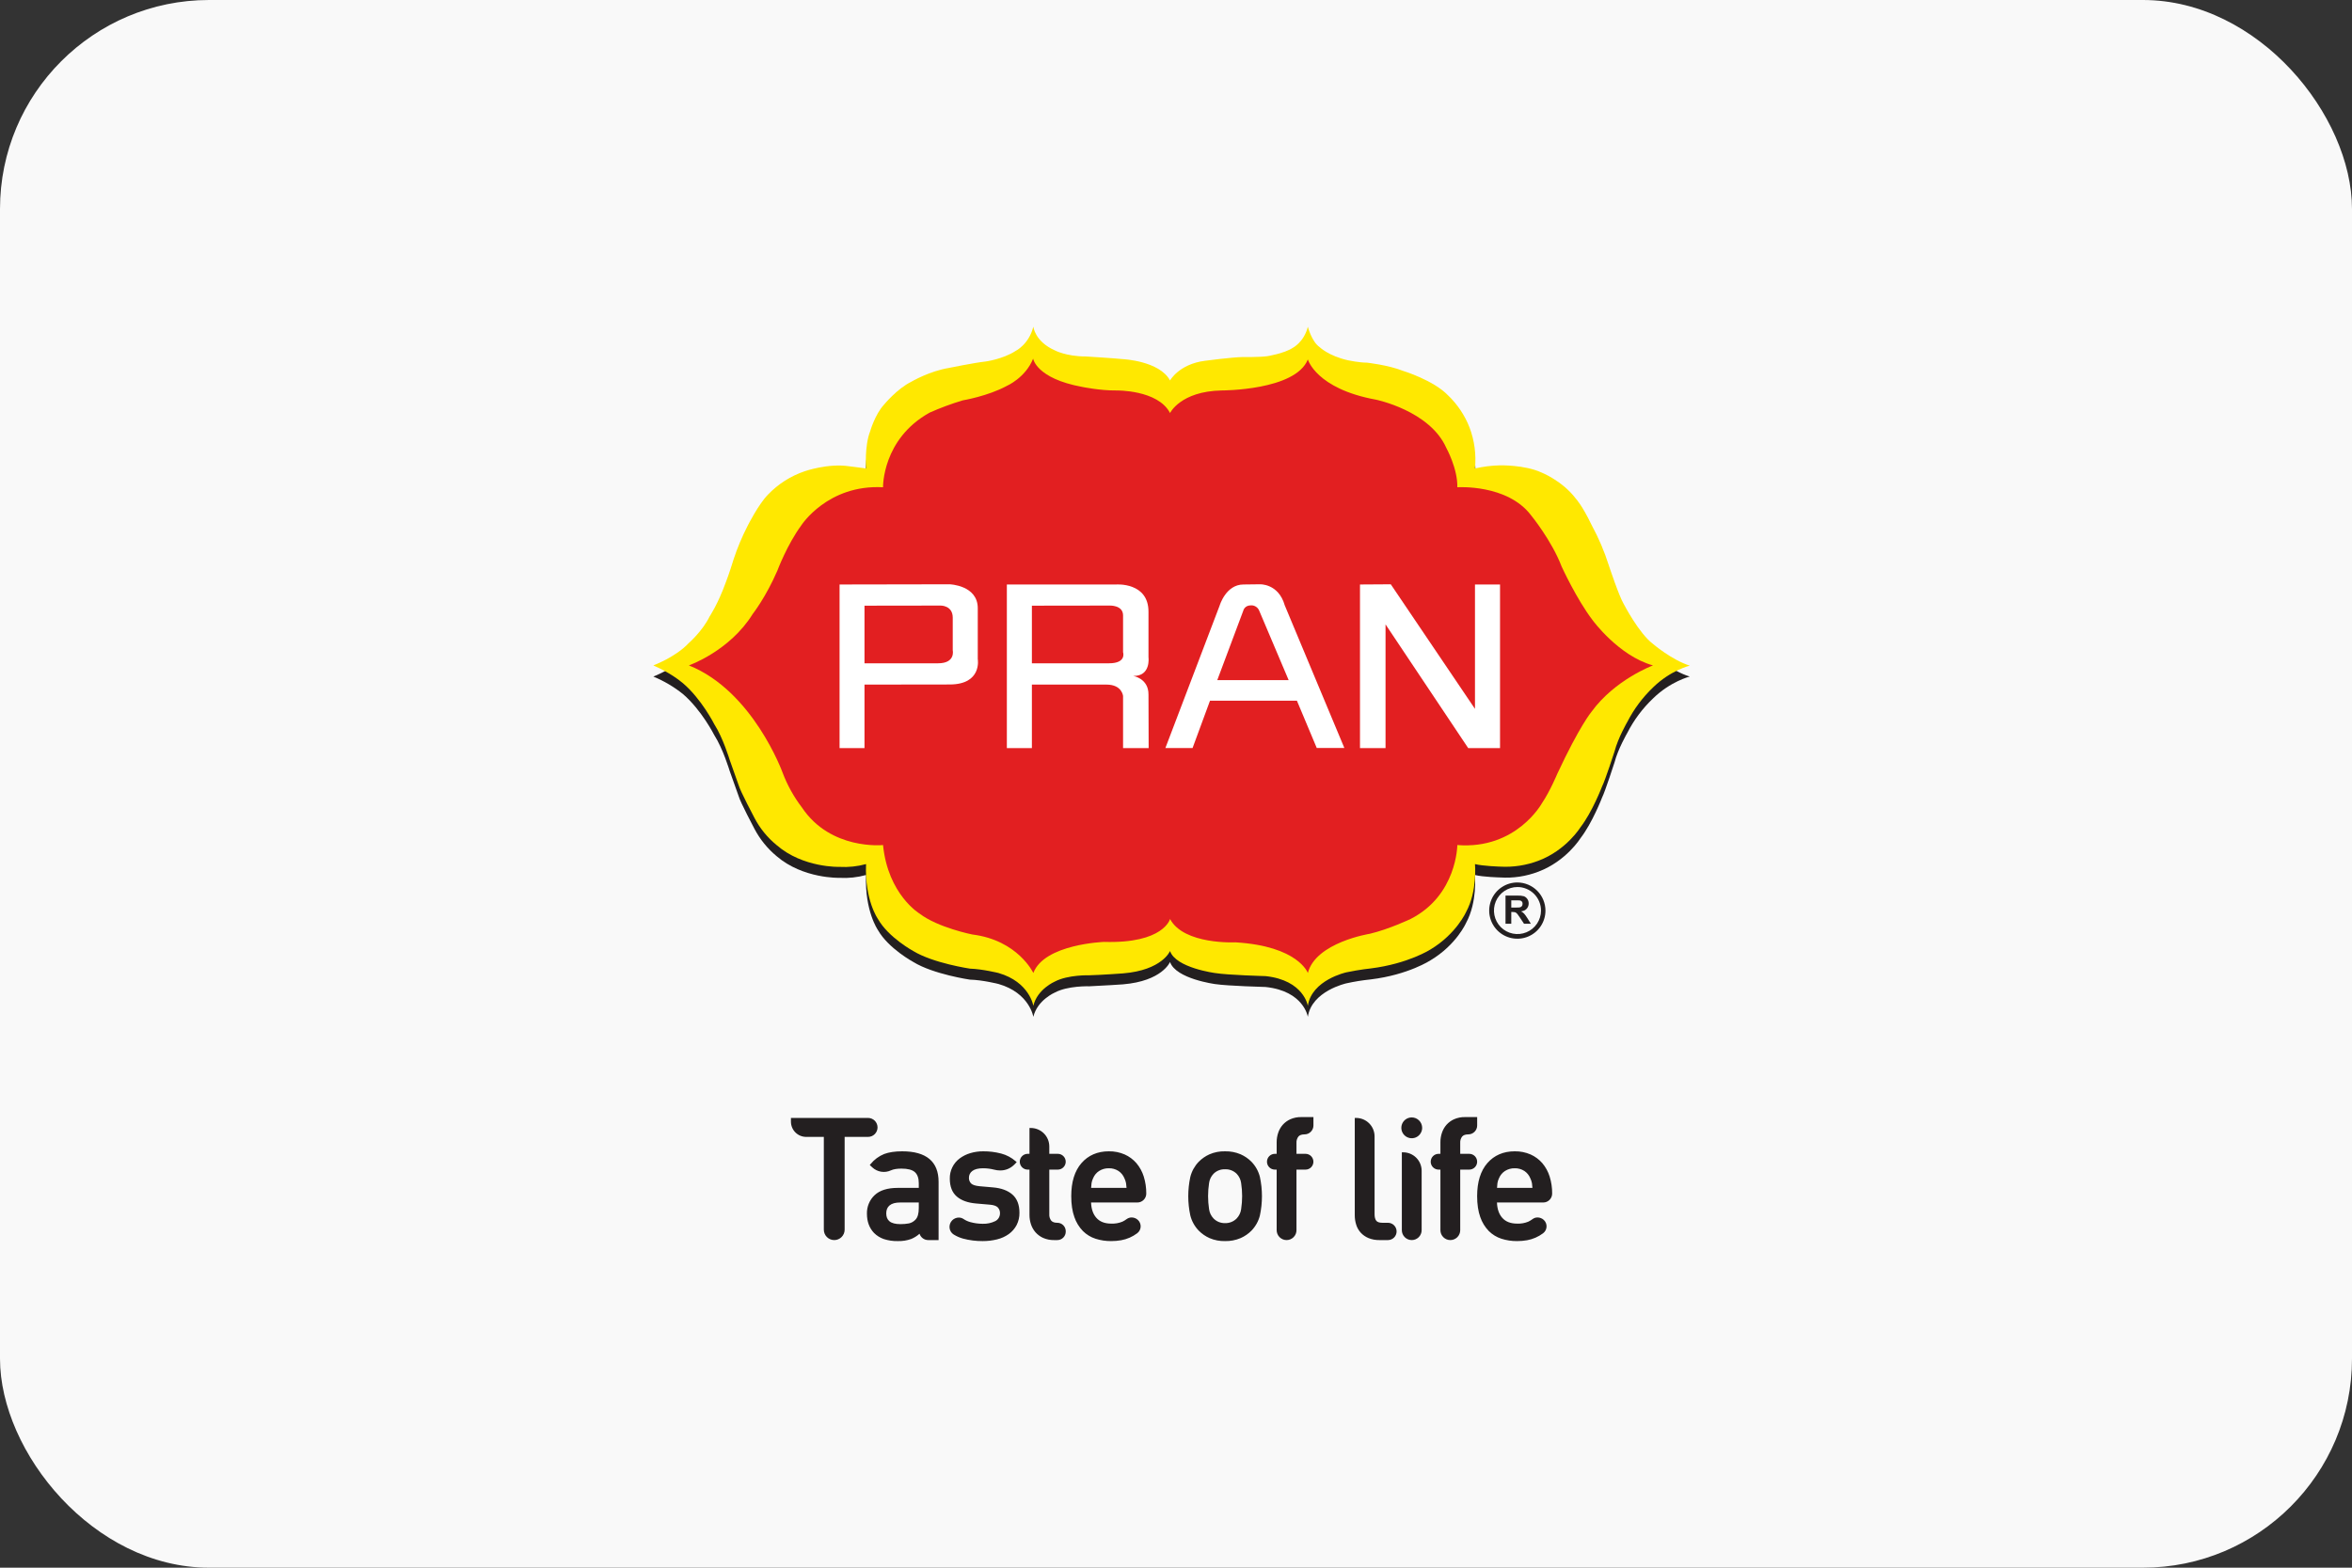 <svg width="180" height="120" viewBox="0 0 180 120" fill="none" xmlns="http://www.w3.org/2000/svg">
<rect x="0" y="0" width="180" height="120" fill="#333333" stroke="none"/>
<rect width="180" height="120" rx="16" fill="#F9F9F9"/>
<g clip-path="url(#clip0_183_284)">
<path d="M67.159 86.299C67.158 86.106 67.082 85.921 66.946 85.785C66.809 85.649 66.625 85.573 66.433 85.573H60.531V85.86C60.532 86.169 60.654 86.465 60.873 86.683C61.091 86.901 61.387 87.024 61.695 87.025H63.048V94.126C63.048 94.337 63.132 94.54 63.281 94.689C63.431 94.839 63.633 94.923 63.845 94.923C64.056 94.923 64.259 94.839 64.408 94.689C64.557 94.54 64.641 94.337 64.641 94.126V87.025H66.433C66.625 87.025 66.81 86.948 66.946 86.812C67.082 86.676 67.158 86.491 67.159 86.299ZM69.044 88.128C68.495 88.128 68.031 88.197 67.666 88.334C67.261 88.498 66.904 88.762 66.629 89.102L66.564 89.177L66.754 89.355C66.943 89.532 67.18 89.649 67.436 89.69C67.692 89.731 67.954 89.694 68.188 89.584C68.379 89.496 68.65 89.452 68.993 89.452C69.477 89.452 69.823 89.544 70.021 89.726C70.216 89.906 70.315 90.19 70.315 90.569V90.928H68.697C67.921 90.928 67.329 91.114 66.938 91.482C66.744 91.664 66.591 91.885 66.49 92.131C66.388 92.376 66.339 92.641 66.347 92.906C66.347 93.504 66.529 93.999 66.891 94.379C67.103 94.589 67.359 94.749 67.642 94.846C67.987 94.957 68.348 95.009 68.71 95C69.06 95.011 69.408 94.956 69.737 94.838C69.97 94.742 70.185 94.606 70.373 94.437C70.417 94.578 70.505 94.701 70.624 94.788C70.743 94.876 70.887 94.923 71.035 94.923H71.831V90.466C71.831 88.915 70.894 88.128 69.044 88.128ZM70.315 92.469C70.315 92.893 70.23 93.192 70.062 93.36C69.929 93.503 69.755 93.603 69.563 93.646C69.35 93.685 69.133 93.704 68.916 93.702C68.531 93.702 68.248 93.63 68.076 93.488C67.907 93.349 67.825 93.15 67.825 92.88C67.825 92.611 67.909 92.41 68.083 92.266C68.26 92.12 68.531 92.046 68.89 92.046H70.315V92.469ZM75.986 90.89L74.96 90.8C74.636 90.768 74.418 90.695 74.312 90.582C74.259 90.525 74.218 90.458 74.191 90.385C74.163 90.313 74.151 90.235 74.154 90.158C74.151 90.056 74.173 89.956 74.217 89.865C74.262 89.774 74.328 89.695 74.409 89.635C74.587 89.497 74.864 89.426 75.232 89.426C75.522 89.425 75.812 89.462 76.093 89.534C76.238 89.573 76.388 89.593 76.538 89.593C76.738 89.596 76.936 89.558 77.122 89.483C77.307 89.407 77.475 89.295 77.617 89.154L77.809 88.958L77.727 88.886C77.409 88.607 77.03 88.406 76.62 88.299C76.171 88.182 75.709 88.124 75.245 88.128C74.911 88.126 74.578 88.173 74.258 88.268C73.967 88.353 73.693 88.489 73.449 88.669C73.207 88.848 73.012 89.083 72.88 89.353C72.748 89.623 72.682 89.921 72.689 90.222C72.689 90.824 72.869 91.285 73.226 91.591C73.574 91.891 74.074 92.07 74.71 92.123L75.75 92.213C76.04 92.236 76.245 92.306 76.36 92.42C76.42 92.484 76.466 92.56 76.496 92.643C76.525 92.726 76.536 92.814 76.529 92.902C76.525 93.02 76.49 93.134 76.428 93.234C76.366 93.334 76.278 93.415 76.174 93.469C75.873 93.616 75.541 93.687 75.206 93.676C74.883 93.675 74.562 93.631 74.251 93.545C74.07 93.495 73.898 93.416 73.742 93.311C73.634 93.238 73.506 93.2 73.376 93.2C73.188 93.201 73.007 93.277 72.874 93.41C72.798 93.486 72.74 93.578 72.705 93.68C72.67 93.782 72.658 93.89 72.671 93.997C72.683 94.099 72.717 94.197 72.772 94.284C72.827 94.371 72.901 94.444 72.988 94.498C73.21 94.635 73.451 94.74 73.702 94.81C74.193 94.94 74.699 95.004 75.206 95C75.579 95.002 75.95 94.958 76.311 94.868C76.633 94.79 76.937 94.652 77.207 94.46C77.454 94.28 77.658 94.046 77.802 93.776C77.951 93.483 78.026 93.158 78.019 92.829C78.019 92.218 77.837 91.749 77.477 91.435C77.123 91.126 76.621 90.942 75.986 90.89ZM80.958 89.529C81.118 89.528 81.271 89.465 81.383 89.351C81.496 89.238 81.56 89.085 81.56 88.925C81.56 88.765 81.496 88.612 81.383 88.498C81.271 88.385 81.118 88.321 80.958 88.321H80.303V87.756C80.303 87.382 80.154 87.022 79.889 86.757C79.624 86.493 79.265 86.344 78.89 86.343H78.787V88.321H78.646C78.486 88.321 78.333 88.385 78.22 88.498C78.108 88.612 78.044 88.765 78.044 88.925C78.044 89.085 78.108 89.238 78.22 89.351C78.333 89.465 78.486 89.528 78.646 89.529H78.787V93.009C78.787 93.249 78.825 93.488 78.901 93.716C78.975 93.941 79.093 94.15 79.249 94.329C79.412 94.512 79.612 94.659 79.836 94.759C80.101 94.874 80.387 94.93 80.675 94.923H80.919C81.09 94.923 81.253 94.855 81.373 94.734C81.494 94.614 81.561 94.451 81.562 94.28V94.242C81.561 94.071 81.494 93.908 81.373 93.787C81.253 93.667 81.09 93.599 80.919 93.599C80.7 93.599 80.547 93.546 80.451 93.436C80.344 93.295 80.291 93.121 80.303 92.945V89.529H80.958ZM86.973 89.037C86.726 88.751 86.417 88.522 86.071 88.368C85.689 88.203 85.276 88.121 84.86 88.128C83.993 88.128 83.289 88.432 82.766 89.03C82.246 89.625 81.983 90.475 81.983 91.558C81.983 92.183 82.063 92.722 82.222 93.16C82.358 93.561 82.581 93.927 82.876 94.231C83.148 94.502 83.48 94.704 83.845 94.821C84.227 94.943 84.626 95.003 85.027 95C85.289 95.002 85.552 94.98 85.81 94.934C86.252 94.854 86.669 94.672 87.028 94.402C87.106 94.344 87.171 94.269 87.217 94.184C87.263 94.098 87.289 94.003 87.295 93.906C87.3 93.809 87.284 93.711 87.248 93.621C87.212 93.531 87.157 93.449 87.086 93.383C86.956 93.261 86.785 93.193 86.607 93.192C86.47 93.191 86.336 93.235 86.226 93.316C86.124 93.392 86.015 93.458 85.901 93.513C85.632 93.623 85.343 93.675 85.052 93.663C84.539 93.663 84.162 93.515 83.898 93.211C83.65 92.926 83.517 92.534 83.5 92.046H87.043C87.224 92.046 87.397 91.974 87.524 91.846C87.652 91.719 87.724 91.546 87.724 91.365C87.728 90.923 87.664 90.484 87.533 90.062C87.417 89.686 87.226 89.338 86.973 89.037ZM83.504 90.928C83.512 90.783 83.523 90.662 83.537 90.563C83.558 90.432 83.599 90.304 83.658 90.184C83.751 89.959 83.91 89.767 84.114 89.634C84.337 89.492 84.596 89.42 84.86 89.426C85.121 89.419 85.379 89.492 85.599 89.633C85.801 89.769 85.959 89.963 86.051 90.189C86.109 90.309 86.152 90.436 86.177 90.567C86.196 90.686 86.209 90.807 86.215 90.928H83.504ZM118.787 91.365C118.792 90.923 118.727 90.484 118.596 90.062C118.48 89.686 118.29 89.338 118.037 89.037C117.789 88.751 117.481 88.522 117.134 88.368C116.752 88.203 116.339 88.121 115.923 88.128C115.057 88.128 114.352 88.432 113.829 89.03C113.31 89.625 113.046 90.475 113.046 91.558C113.046 92.184 113.127 92.723 113.285 93.16C113.421 93.561 113.645 93.927 113.939 94.231C114.211 94.502 114.543 94.704 114.908 94.821C115.29 94.943 115.689 95.003 116.09 95C116.353 95.002 116.615 94.98 116.873 94.934C117.315 94.854 117.732 94.672 118.092 94.402C118.17 94.344 118.234 94.269 118.28 94.184C118.326 94.098 118.353 94.003 118.358 93.906C118.364 93.809 118.348 93.712 118.312 93.621C118.275 93.531 118.22 93.449 118.149 93.383C118.019 93.261 117.848 93.193 117.67 93.192C117.533 93.191 117.4 93.234 117.289 93.316C117.187 93.392 117.079 93.458 116.964 93.513C116.696 93.623 116.406 93.675 116.116 93.663C115.603 93.663 115.225 93.515 114.961 93.211C114.714 92.926 114.58 92.535 114.564 92.046H118.106C118.287 92.046 118.46 91.974 118.587 91.846C118.715 91.719 118.787 91.546 118.787 91.365ZM114.568 90.928C114.575 90.783 114.586 90.662 114.6 90.563C114.621 90.432 114.662 90.304 114.721 90.184C114.814 89.959 114.973 89.767 115.177 89.634C115.4 89.492 115.66 89.42 115.923 89.426C116.185 89.419 116.442 89.492 116.662 89.633C116.865 89.769 117.022 89.962 117.114 90.189C117.173 90.309 117.215 90.436 117.241 90.567C117.259 90.686 117.272 90.807 117.278 90.928H114.568ZM95.778 88.93C95.539 88.688 95.256 88.493 94.944 88.356C94.567 88.196 94.16 88.119 93.751 88.128C93.344 88.118 92.94 88.196 92.566 88.356C92.256 88.494 91.975 88.689 91.737 88.931C91.426 89.254 91.205 89.653 91.096 90.088C90.886 91.061 90.886 92.067 91.096 93.04C91.205 93.475 91.426 93.875 91.738 94.198C91.975 94.439 92.256 94.634 92.566 94.772C92.94 94.932 93.344 95.01 93.751 95C94.16 95.009 94.567 94.932 94.944 94.772C95.256 94.635 95.54 94.44 95.779 94.197C96.09 93.874 96.312 93.475 96.421 93.04C96.63 92.067 96.63 91.061 96.421 90.088C96.311 89.653 96.09 89.253 95.778 88.93ZM94.985 92.556C94.95 92.824 94.829 93.074 94.642 93.27C94.526 93.387 94.387 93.479 94.234 93.54C94.081 93.601 93.916 93.63 93.751 93.625C93.589 93.629 93.427 93.6 93.276 93.539C93.125 93.478 92.988 93.386 92.874 93.27C92.686 93.074 92.566 92.824 92.531 92.556C92.43 91.894 92.43 91.221 92.531 90.559C92.566 90.291 92.686 90.041 92.874 89.846C92.989 89.731 93.126 89.642 93.277 89.583C93.428 89.524 93.59 89.497 93.751 89.503C93.915 89.496 94.079 89.523 94.232 89.582C94.385 89.641 94.525 89.73 94.642 89.846C94.829 90.041 94.95 90.291 94.985 90.559C95.087 91.221 95.087 91.894 94.985 92.556ZM98.753 85.672C98.529 85.772 98.329 85.919 98.166 86.102C98.011 86.282 97.893 86.49 97.819 86.715C97.743 86.943 97.704 87.182 97.704 87.422V88.321H97.564C97.404 88.321 97.251 88.385 97.138 88.498C97.025 88.612 96.962 88.765 96.962 88.925C96.962 89.085 97.025 89.238 97.138 89.351C97.251 89.465 97.404 89.528 97.564 89.529H97.704V94.165C97.704 94.264 97.724 94.363 97.762 94.455C97.8 94.547 97.856 94.63 97.926 94.701C97.997 94.771 98.08 94.827 98.172 94.865C98.264 94.903 98.363 94.923 98.462 94.923C98.562 94.923 98.66 94.903 98.752 94.865C98.844 94.827 98.928 94.771 98.998 94.701C99.069 94.63 99.125 94.547 99.163 94.455C99.201 94.363 99.22 94.264 99.22 94.165V89.529H99.914C100.074 89.528 100.227 89.465 100.34 89.351C100.452 89.238 100.516 89.085 100.516 88.925C100.516 88.765 100.452 88.612 100.34 88.498C100.227 88.385 100.074 88.321 99.914 88.321H99.22V87.487C99.209 87.31 99.262 87.136 99.369 86.996C99.463 86.887 99.621 86.832 99.837 86.832C100.017 86.832 100.19 86.76 100.318 86.632C100.446 86.505 100.518 86.332 100.518 86.151V85.508H99.593C99.304 85.501 99.018 85.557 98.753 85.672ZM112.445 88.321H111.752V87.487C111.74 87.31 111.793 87.136 111.9 86.996C111.994 86.887 112.152 86.832 112.368 86.832C112.549 86.832 112.722 86.76 112.849 86.632C112.977 86.505 113.049 86.332 113.049 86.151V85.508H112.124C111.836 85.501 111.549 85.557 111.284 85.672C111.061 85.772 110.86 85.919 110.697 86.102C110.542 86.282 110.424 86.49 110.35 86.716C110.274 86.943 110.235 87.182 110.236 87.422V88.321H110.095C109.935 88.321 109.782 88.385 109.669 88.498C109.556 88.612 109.493 88.765 109.493 88.925C109.493 89.085 109.556 89.238 109.669 89.351C109.782 89.465 109.935 89.528 110.095 89.529H110.236V94.165C110.236 94.366 110.315 94.558 110.458 94.701C110.6 94.843 110.793 94.923 110.994 94.923C111.195 94.923 111.387 94.843 111.53 94.701C111.672 94.558 111.752 94.366 111.752 94.165V89.529H112.445C112.605 89.528 112.758 89.465 112.871 89.351C112.984 89.238 113.047 89.085 113.047 88.925C113.047 88.765 112.984 88.612 112.871 88.498C112.758 88.385 112.605 88.321 112.445 88.321ZM106.221 93.599H105.801C105.569 93.599 105.41 93.547 105.329 93.445C105.242 93.336 105.197 93.168 105.197 92.945V86.986C105.197 86.611 105.048 86.252 104.783 85.987C104.518 85.722 104.159 85.573 103.784 85.573H103.681V93.022C103.68 93.265 103.716 93.507 103.789 93.74C103.857 93.965 103.974 94.173 104.131 94.349C104.296 94.53 104.499 94.672 104.725 94.767C104.993 94.876 105.28 94.929 105.569 94.923H106.221C106.396 94.923 106.565 94.853 106.689 94.729C106.813 94.605 106.883 94.436 106.883 94.261C106.883 94.085 106.813 93.917 106.689 93.793C106.565 93.669 106.396 93.599 106.221 93.599ZM108.042 85.534C107.885 85.534 107.731 85.581 107.599 85.668C107.468 85.755 107.366 85.88 107.306 86.025C107.245 86.171 107.23 86.331 107.26 86.486C107.291 86.64 107.367 86.782 107.478 86.894C107.59 87.005 107.732 87.081 107.886 87.112C108.041 87.143 108.201 87.127 108.347 87.067C108.492 87.007 108.617 86.904 108.704 86.773C108.792 86.642 108.839 86.488 108.839 86.331C108.838 86.12 108.754 85.917 108.605 85.768C108.456 85.618 108.253 85.534 108.042 85.534ZM107.387 88.205H107.284V94.165C107.284 94.366 107.364 94.558 107.506 94.701C107.648 94.843 107.841 94.923 108.042 94.923C108.243 94.923 108.436 94.843 108.578 94.701C108.72 94.558 108.8 94.366 108.8 94.165V89.618C108.8 89.244 108.651 88.885 108.386 88.62C108.121 88.355 107.762 88.206 107.387 88.205Z" fill="#231F20"/>
<path d="M126.504 50.13C125.432 49.321 124.274 47.088 124.274 47.088C123.904 46.484 123.125 44.124 123.125 44.124C122.788 43.055 122.349 42.02 121.815 41.034C121.073 39.49 120.602 39.022 120.602 39.022C119.546 37.614 117.934 36.994 117.934 36.994C116.666 36.416 114.798 36.476 114.798 36.476C114.152 36.48 113.51 36.556 112.881 36.7C112.985 35.638 112.842 34.567 112.464 33.569C112.106 32.641 111.55 31.802 110.835 31.11C109.702 29.932 107.389 29.233 107.389 29.233C106.24 28.787 104.614 28.6 104.614 28.6C104.014 28.6 103.169 28.419 103.169 28.419C101.676 28.077 100.985 27.404 100.985 27.404C100.381 26.977 100.09 25.846 100.09 25.846C99.803 27.014 98.946 27.452 98.946 27.452C98.283 27.891 96.981 28.104 96.981 28.104C96.383 28.192 95.114 28.166 95.114 28.166C94.263 28.18 92.215 28.456 92.215 28.456C90.231 28.711 89.544 29.962 89.544 29.962C88.737 28.464 85.958 28.333 85.958 28.333C85.235 28.258 83.098 28.134 83.098 28.134C81.585 28.134 80.715 27.651 80.715 27.651C79.184 26.975 79.083 25.839 79.083 25.839C78.744 27.212 77.724 27.707 77.724 27.707C76.762 28.333 75.43 28.512 75.43 28.512C74.593 28.6 72.647 28.986 72.647 28.986C71.114 29.248 69.746 30.063 69.746 30.063C68.641 30.609 67.658 31.809 67.658 31.809C66.964 32.553 66.593 33.852 66.593 33.852C66.151 34.995 66.28 36.7 66.28 36.7C65.99 36.65 64.995 36.535 64.995 36.535C63.352 36.285 61.576 36.911 61.576 36.911C60.513 37.272 59.553 37.884 58.778 38.697C58.046 39.435 57.225 41.063 57.225 41.063C56.8 41.896 56.438 42.759 56.142 43.646C55.838 44.659 55.551 45.408 55.551 45.408C54.95 47.075 54.308 48.025 54.308 48.025C53.762 49.164 52.702 50.071 52.702 50.071C51.702 51.139 50 51.788 50 51.788C50.813 52.124 51.575 52.573 52.262 53.122C53.695 54.35 54.665 56.271 54.665 56.271C55.341 57.331 55.838 59.001 55.838 59.001C55.955 59.315 56.528 60.938 56.528 60.938C56.634 61.365 57.747 63.459 57.747 63.459C58.167 64.254 58.739 64.958 59.43 65.532C61.455 67.28 64.253 67.195 64.253 67.195C64.936 67.234 65.62 67.16 66.28 66.978C66.165 69.727 67.188 71.192 67.188 71.192C67.993 72.608 69.898 73.636 69.898 73.636C71.432 74.58 74.23 74.987 74.23 74.987C75.207 75.013 76.411 75.318 76.411 75.318C78.794 75.999 79.083 77.836 79.083 77.836C79.382 76.552 80.728 75.974 80.728 75.974C81.734 75.438 83.354 75.497 83.354 75.497C84.333 75.458 85.939 75.348 85.939 75.348C88.948 75.099 89.544 73.636 89.544 73.636C89.985 74.93 93.001 75.328 93.001 75.328C93.973 75.474 96.852 75.55 96.852 75.55C99.791 75.858 100.09 77.836 100.09 77.836C100.384 75.851 103.038 75.27 103.038 75.27C103.654 75.134 104.278 75.034 104.906 74.969C107.79 74.619 109.483 73.504 109.483 73.504C111.467 72.319 112.203 70.64 112.203 70.64C113.073 69.046 112.881 66.978 112.881 66.978C113.488 67.133 114.798 67.165 114.798 67.165C115.799 67.233 116.802 67.081 117.739 66.721C119.87 65.911 120.949 64.17 120.949 64.17C121.861 62.996 122.608 61.049 122.608 61.049C122.84 60.588 123.56 58.36 123.56 58.36C123.828 57.321 124.541 56.096 124.541 56.096C125.042 55.115 125.706 54.226 126.504 53.467C127.844 52.152 129.318 51.788 129.318 51.788C127.93 51.365 126.504 50.13 126.504 50.13Z" fill="#231F20"/>
<path d="M126.504 49.289C125.432 48.487 124.274 46.249 124.274 46.249C123.904 45.645 123.125 43.282 123.125 43.282C122.788 42.216 122.349 41.185 121.815 40.203C121.073 38.656 120.602 38.172 120.602 38.172C119.546 36.775 117.934 36.153 117.934 36.153C116.666 35.578 114.798 35.62 114.798 35.62C114.152 35.635 113.51 35.715 112.881 35.859C112.984 34.795 112.842 33.722 112.464 32.722C112.105 31.799 111.549 30.965 110.835 30.278C109.702 29.095 107.389 28.394 107.389 28.394C106.24 27.936 104.614 27.76 104.614 27.76C104.014 27.76 103.169 27.58 103.169 27.58C101.676 27.249 100.985 26.565 100.985 26.565C100.381 26.144 100.09 25.011 100.09 25.011C99.803 26.18 98.946 26.62 98.946 26.62C98.283 27.061 96.981 27.266 96.981 27.266C96.383 27.349 95.114 27.33 95.114 27.33C94.263 27.343 92.215 27.617 92.215 27.617C90.231 27.871 89.544 29.122 89.544 29.122C88.737 27.628 85.958 27.492 85.958 27.492C85.235 27.416 83.098 27.286 83.098 27.286C81.585 27.286 80.715 26.814 80.715 26.814C79.184 26.127 79.083 25 79.083 25C78.744 26.37 77.724 26.863 77.724 26.863C76.762 27.492 75.43 27.672 75.43 27.672C74.593 27.76 72.647 28.159 72.647 28.159C71.114 28.408 69.746 29.219 69.746 29.219C68.641 29.766 67.658 30.97 67.658 30.97C66.964 31.717 66.593 33.014 66.593 33.014C66.151 34.15 66.28 35.859 66.28 35.859C65.99 35.814 64.995 35.692 64.995 35.692C63.352 35.446 61.576 36.075 61.576 36.075C60.514 36.435 59.554 37.046 58.778 37.856C58.046 38.599 57.225 40.234 57.225 40.234C56.797 41.064 56.434 41.927 56.142 42.815C55.838 43.823 55.551 44.562 55.551 44.562C54.95 46.235 54.308 47.187 54.308 47.187C53.762 48.311 52.702 49.234 52.702 49.234C51.702 50.301 50 50.934 50 50.934C51.306 51.512 51.966 52.055 52.262 52.292C53.695 53.514 54.665 55.436 54.665 55.436C55.341 56.492 55.838 58.152 55.838 58.152C55.955 58.476 56.528 60.099 56.528 60.099C56.634 60.522 57.747 62.622 57.747 62.622C58.164 63.416 58.737 64.117 59.43 64.685C61.455 66.448 64.253 66.356 64.253 66.356C64.936 66.394 65.62 66.322 66.28 66.142C66.165 68.899 67.188 70.342 67.188 70.342C67.993 71.767 69.898 72.801 69.898 72.801C71.432 73.732 74.23 74.145 74.23 74.145C75.207 74.179 76.411 74.478 76.411 74.478C78.794 75.164 79.083 76.992 79.083 76.992C79.382 75.71 80.728 75.134 80.728 75.134C81.734 74.604 83.354 74.654 83.354 74.654C84.333 74.628 85.939 74.509 85.939 74.509C88.948 74.266 89.544 72.797 89.544 72.797C89.985 74.093 93.001 74.483 93.001 74.483C93.973 74.641 96.852 74.717 96.852 74.717C99.791 75.031 100.09 76.992 100.09 76.992C100.384 75.005 103.038 74.428 103.038 74.428C104.1 74.207 104.906 74.129 104.906 74.129C107.79 73.767 109.483 72.673 109.483 72.673C111.467 71.476 112.203 69.804 112.203 69.804C113.073 68.21 112.881 66.142 112.881 66.142C113.488 66.297 114.798 66.336 114.798 66.336C115.799 66.394 116.801 66.241 117.739 65.885C119.87 65.081 120.949 63.331 120.949 63.331C121.861 62.156 122.608 60.199 122.608 60.199C122.84 59.748 123.56 57.523 123.56 57.523C123.828 56.481 124.541 55.257 124.541 55.257C125.044 54.276 125.708 53.386 126.504 52.623C127.844 51.309 129.318 50.953 129.318 50.953C127.93 50.513 126.504 49.289 126.504 49.289Z" fill="#FFE800"/>
<path d="M121.791 54.493C121.791 54.493 120.893 55.561 119.188 59.214C119.188 59.214 118.622 60.574 118.007 61.48C118.007 61.48 116.057 65.042 111.529 64.685C111.529 64.685 111.511 68.538 107.947 70.346C107.947 70.346 106.307 71.128 104.835 71.476C104.835 71.476 100.693 72.131 100.09 74.479C100.09 74.479 99.372 72.422 94.547 72.131C94.547 72.131 90.606 72.334 89.544 70.346C89.544 70.346 89.063 72.237 84.502 72.098C84.502 72.098 79.916 72.26 79.083 74.479C79.083 74.479 77.903 71.965 74.409 71.531C74.409 71.531 71.771 71.005 70.376 69.933C70.376 69.933 67.959 68.482 67.579 64.685C67.579 64.685 63.57 65.105 61.369 61.806C60.752 60.997 60.255 60.102 59.895 59.149C59.895 59.149 57.637 52.895 52.72 50.934C52.72 50.934 55.848 49.841 57.611 46.989C57.611 46.989 58.609 45.722 59.492 43.681C59.492 43.681 60.233 41.698 61.323 40.215C61.323 40.215 63.335 37.07 67.579 37.298C67.579 37.298 67.507 33.598 71.153 31.581C71.974 31.217 72.818 30.904 73.679 30.646C73.679 30.646 75.603 30.326 77.049 29.54C77.049 29.54 78.481 28.92 79.067 27.452C79.067 27.452 79.291 28.968 82.824 29.617C82.824 29.617 84.201 29.902 85.415 29.888C85.415 29.888 88.618 29.823 89.544 31.616C89.544 31.616 90.34 29.953 93.485 29.888C93.485 29.888 99.152 29.902 100.09 27.512C100.09 27.512 100.716 29.756 105.302 30.593C105.302 30.593 109.428 31.43 110.69 34.292C110.69 34.292 111.568 35.884 111.529 37.298C111.529 37.298 115.356 37.036 117.179 39.452C117.179 39.452 118.747 41.364 119.516 43.373C119.516 43.373 120.65 45.857 121.888 47.478C121.888 47.478 123.876 50.205 126.504 50.934C126.504 50.934 123.587 52.016 121.791 54.493Z" fill="#E21F21"/>
<path d="M74.829 46.556C74.829 44.791 72.674 44.725 72.674 44.725L64.253 44.74V57.265H66.16V52.403L72.688 52.394C75.176 52.385 74.829 50.449 74.829 50.449V46.556ZM71.794 50.772H66.16V46.362L71.994 46.354C71.994 46.354 72.914 46.337 72.914 47.279V49.781C72.914 49.781 73.14 50.772 71.794 50.772Z" fill="white"/>
<path d="M86.724 51.741C88.093 51.773 87.894 50.309 87.894 50.309V46.837C87.907 44.553 85.43 44.74 85.43 44.74H77.055V57.265H78.971V52.403H84.684C85.883 52.403 85.949 53.282 85.949 53.282V57.265H87.907L87.894 53.168C87.907 51.924 86.724 51.741 86.724 51.741ZM84.878 50.772H78.971V46.362L84.902 46.354C84.902 46.354 85.949 46.297 85.949 47.106V49.925C85.949 49.925 86.239 50.772 84.878 50.772Z" fill="white"/>
<path d="M96.406 44.725L95.161 44.74C93.811 44.743 93.34 46.354 93.34 46.354L89.188 57.258H91.268L92.602 53.637H99.254L100.771 57.254H102.884L98.323 46.337C97.841 44.645 96.406 44.725 96.406 44.725ZM93.159 52.06L95.155 46.73C95.155 46.73 95.246 46.337 95.739 46.337C95.871 46.331 96.001 46.366 96.112 46.436C96.224 46.507 96.311 46.609 96.362 46.73L98.621 52.06H93.159Z" fill="white"/>
<path d="M112.881 44.74V54.261L106.437 44.725L104.081 44.74V57.265H106.036V47.794L112.363 57.265H114.798V44.74H112.881Z" fill="white"/>
<path d="M117.934 69.704C117.933 70.059 117.826 70.407 117.628 70.702C117.429 70.997 117.148 71.227 116.819 71.363C116.49 71.498 116.128 71.533 115.779 71.463C115.43 71.393 115.11 71.221 114.859 70.969C114.608 70.717 114.437 70.396 114.368 70.047C114.299 69.698 114.335 69.337 114.471 69.008C114.608 68.679 114.839 68.399 115.134 68.201C115.43 68.004 115.778 67.898 116.134 67.898C116.371 67.898 116.605 67.945 116.824 68.037C117.042 68.127 117.241 68.26 117.408 68.428C117.575 68.596 117.707 68.795 117.798 69.014C117.888 69.233 117.934 69.467 117.934 69.704ZM116.134 67.549C115.708 67.547 115.29 67.671 114.935 67.906C114.579 68.141 114.301 68.476 114.137 68.869C113.972 69.263 113.927 69.696 114.009 70.114C114.091 70.532 114.295 70.917 114.595 71.219C114.896 71.522 115.279 71.728 115.697 71.812C116.115 71.897 116.548 71.855 116.942 71.693C117.336 71.53 117.673 71.255 117.911 70.901C118.148 70.546 118.275 70.13 118.275 69.704C118.273 69.135 118.048 68.59 117.647 68.187C117.246 67.783 116.702 67.554 116.134 67.549Z" fill="#231F20"/>
<path d="M115.659 68.916H115.998C116.289 68.916 116.34 68.916 116.421 68.966C116.457 68.99 116.486 69.025 116.503 69.065C116.521 69.105 116.526 69.149 116.52 69.193C116.523 69.246 116.509 69.299 116.481 69.343C116.452 69.388 116.409 69.422 116.36 69.441C116.296 69.47 116.111 69.47 115.974 69.47H115.659V68.916ZM115.218 70.71H115.659V69.808H115.743C116.031 69.808 116.061 69.856 116.326 70.245L116.634 70.71H117.157L116.898 70.291C116.675 69.945 116.602 69.867 116.413 69.764V69.761C116.498 69.747 116.581 69.725 116.661 69.693C116.761 69.644 116.846 69.568 116.904 69.472C116.962 69.377 116.992 69.267 116.99 69.155C116.993 69.037 116.96 68.921 116.895 68.823C116.83 68.724 116.737 68.648 116.627 68.605C116.469 68.562 116.305 68.545 116.141 68.554H115.218V70.71Z" fill="#231F20"/>
</g>
<defs>
<clipPath id="clip0_183_284">
<rect width="79.318" height="70" fill="white" transform="translate(50 25)"/>
</clipPath>
</defs>
</svg>
